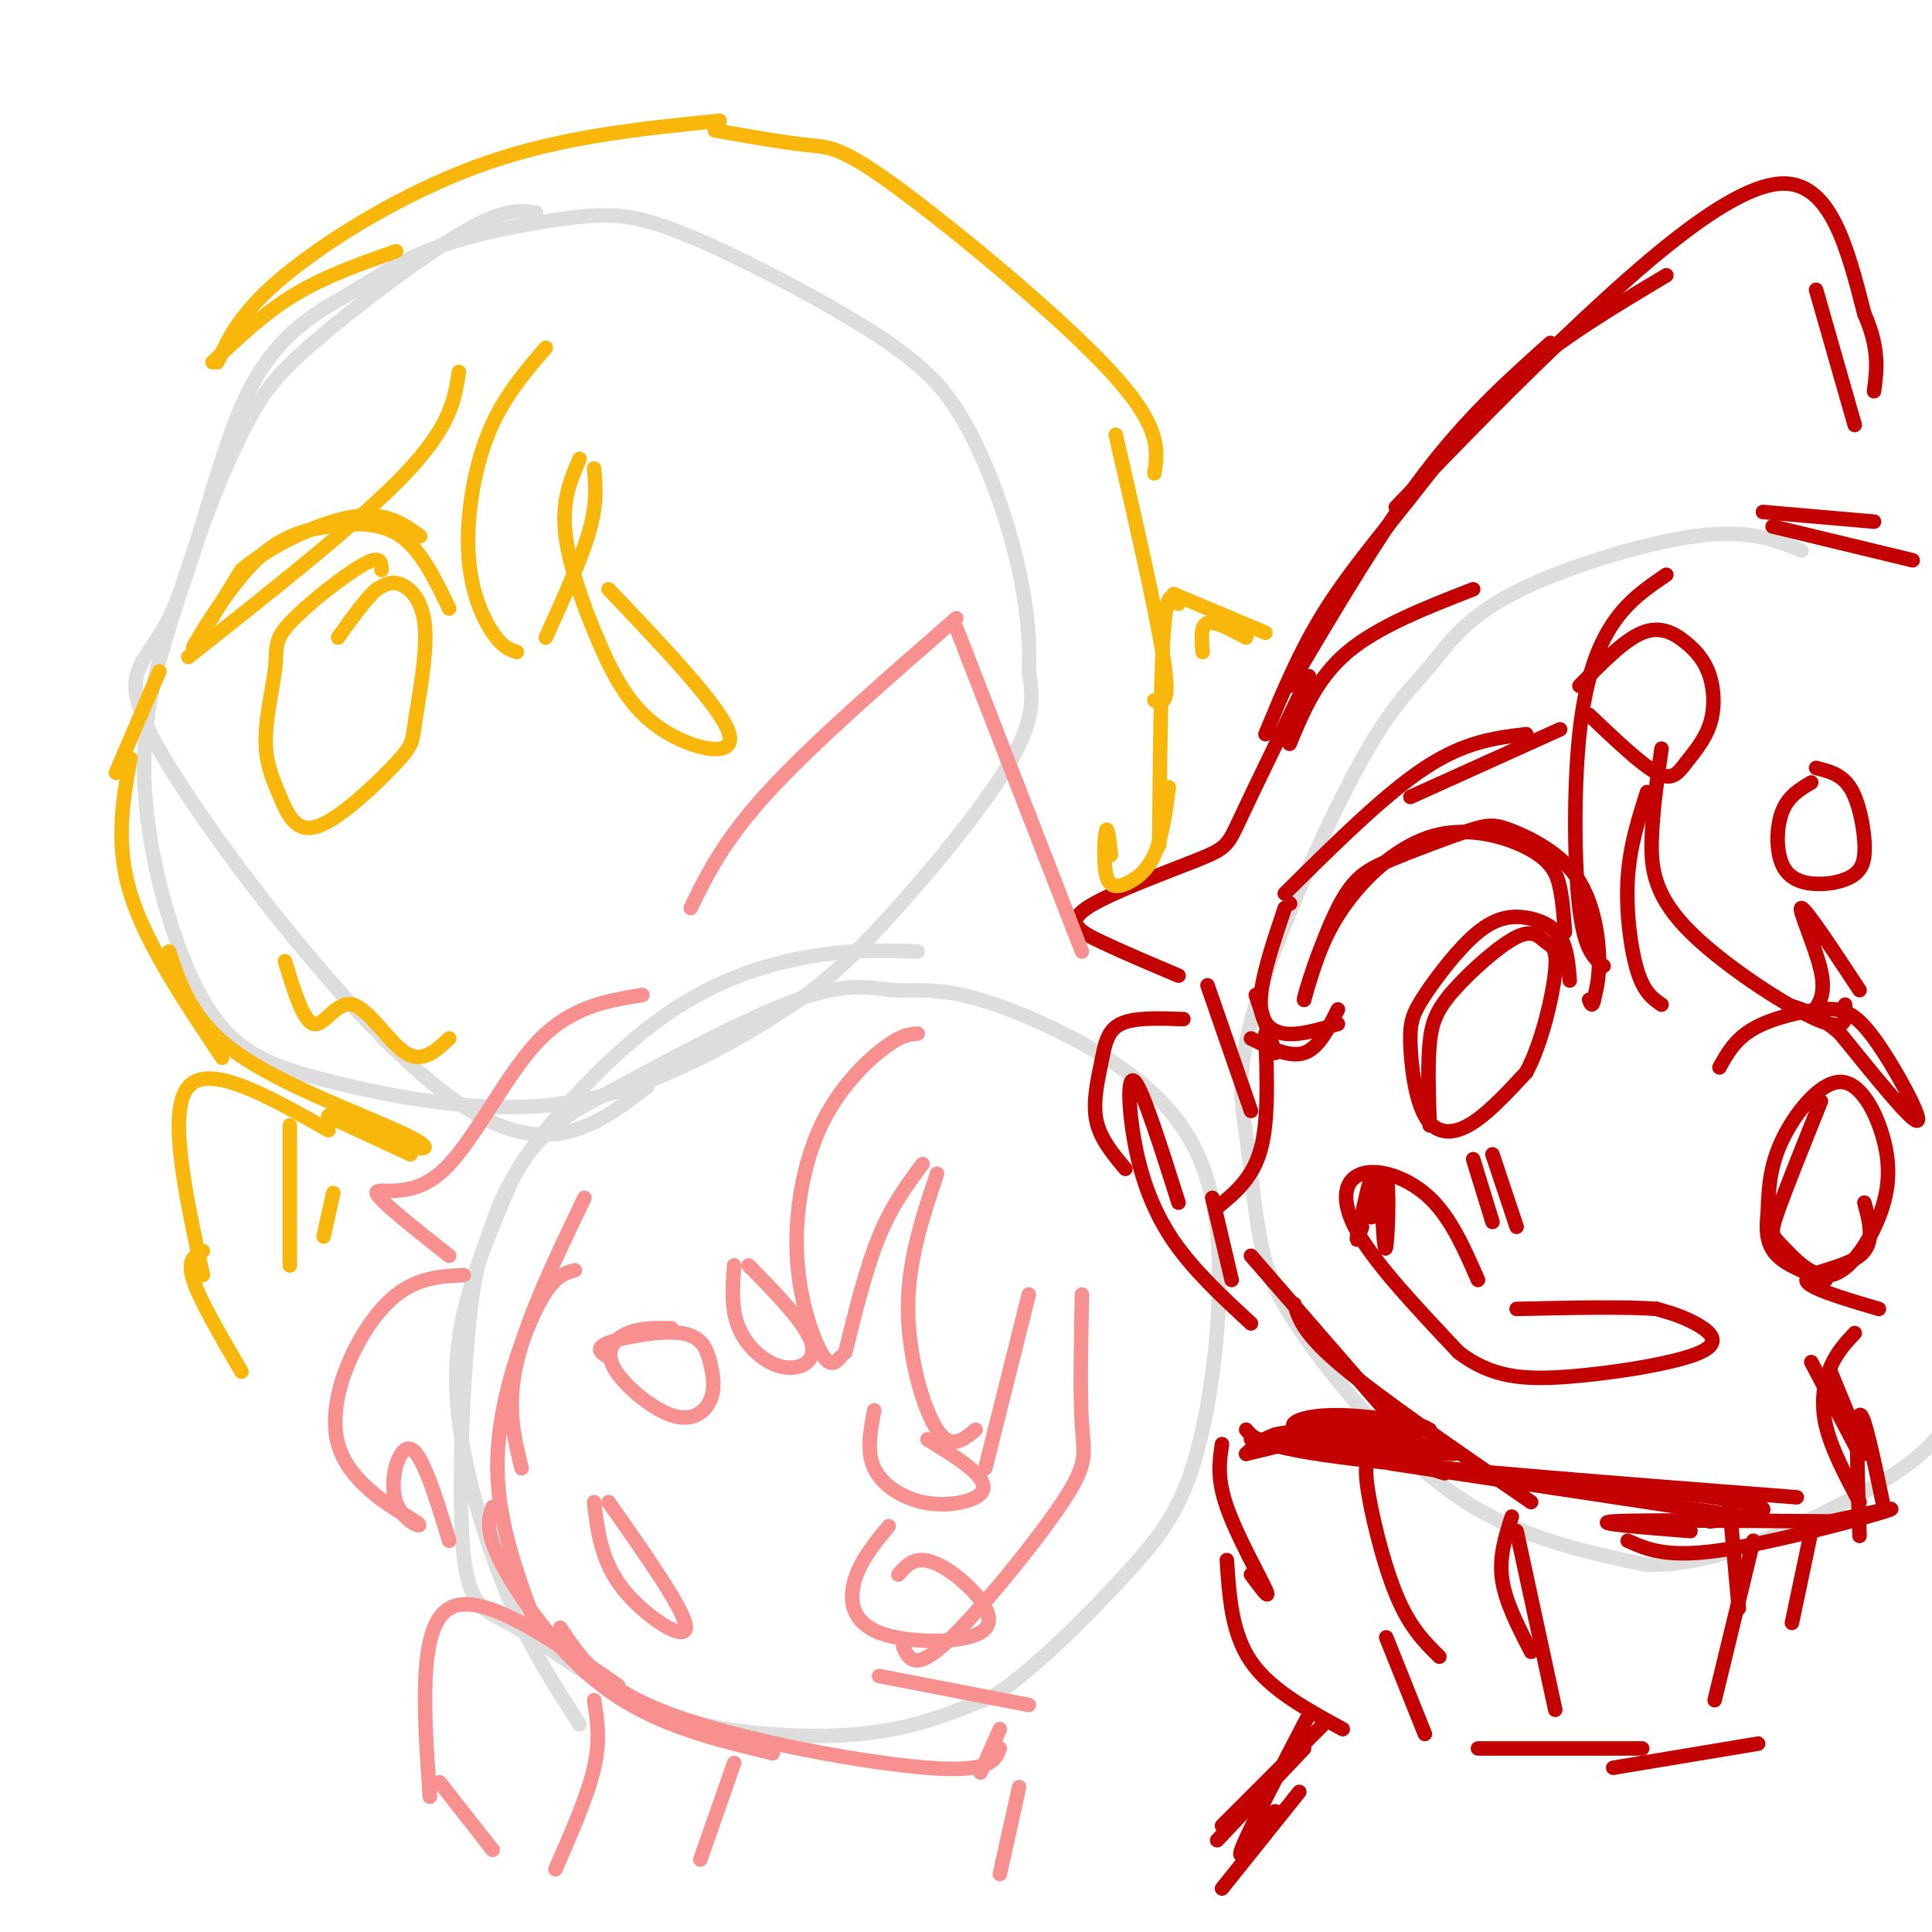 <svg viewBox='0 0 400 400' version='1.1' xmlns='http://www.w3.org/2000/svg' xmlns:xlink='http://www.w3.org/1999/xlink'><g fill='none' stroke='#DDDDDD' stroke-width='3' stroke-linecap='round' stroke-linejoin='round'><path d='M373,114c-5.433,-2.249 -10.866,-4.497 -22,-3c-11.134,1.497 -27.969,6.740 -38,12c-10.031,5.260 -13.259,10.536 -17,15c-3.741,4.464 -7.997,8.117 -15,21c-7.003,12.883 -16.754,34.995 -21,49c-4.246,14.005 -2.986,19.902 -2,27c0.986,7.098 1.697,15.397 3,22c1.303,6.603 3.197,11.508 10,21c6.803,9.492 18.515,23.569 31,32c12.485,8.431 25.742,11.215 39,14'/><path d='M341,324c13.593,0.156 28.077,-6.453 39,-12c10.923,-5.547 18.287,-10.032 23,-17c4.713,-6.968 6.775,-16.419 8,-26c1.225,-9.581 1.612,-19.290 2,-29'/><path d='M190,197c-6.684,-0.217 -13.369,-0.435 -22,1c-8.631,1.435 -19.209,4.521 -30,12c-10.791,7.479 -21.796,19.351 -28,28c-6.204,8.649 -7.605,14.076 -9,18c-1.395,3.924 -2.782,6.344 -4,19c-1.218,12.656 -2.268,35.547 -1,47c1.268,11.453 4.854,11.470 11,15c6.146,3.530 14.854,10.575 24,15c9.146,4.425 18.732,6.230 28,7c9.268,0.770 18.220,0.506 26,-1c7.780,-1.506 14.390,-4.253 21,-7'/><path d='M206,351c8.555,-5.784 19.442,-16.742 27,-25c7.558,-8.258 11.788,-13.814 15,-26c3.212,-12.186 5.406,-31.002 4,-45c-1.406,-13.998 -6.413,-23.179 -16,-31c-9.587,-7.821 -23.755,-14.282 -33,-17c-9.245,-2.718 -13.566,-1.693 -18,-2c-4.434,-0.307 -8.981,-1.945 -20,2c-11.019,3.945 -28.509,13.472 -46,23'/><path d='M119,230c-10.151,7.000 -12.529,13.000 -15,19c-2.471,6.000 -5.033,12.000 -7,19c-1.967,7.000 -3.337,15.000 -2,26c1.337,11.000 5.382,25.000 10,36c4.618,11.000 9.809,19.000 15,27'/><path d='M111,44c-3.307,-0.439 -6.614,-0.879 -15,4c-8.386,4.879 -21.849,15.076 -30,22c-8.151,6.924 -10.988,10.575 -14,16c-3.012,5.425 -6.199,12.622 -9,20c-2.801,7.378 -5.216,14.935 -8,24c-2.784,9.065 -5.935,19.638 -5,34c0.935,14.362 5.958,32.515 12,43c6.042,10.485 13.104,13.304 23,16c9.896,2.696 22.625,5.270 34,6c11.375,0.730 21.396,-0.385 32,-4c10.604,-3.615 21.791,-9.732 30,-15c8.209,-5.268 13.441,-9.688 22,-19c8.559,-9.312 20.445,-23.518 26,-33c5.555,-9.482 4.777,-14.241 4,-19'/><path d='M213,139c0.382,-7.252 -0.662,-15.880 -3,-25c-2.338,-9.120 -5.971,-18.730 -10,-26c-4.029,-7.270 -8.456,-12.201 -19,-19c-10.544,-6.799 -27.207,-15.468 -38,-20c-10.793,-4.532 -15.718,-4.927 -24,-4c-8.282,0.927 -19.922,3.174 -28,6c-8.078,2.826 -12.593,6.229 -19,10c-6.407,3.771 -14.706,7.911 -21,21c-6.294,13.089 -10.584,35.127 -16,46c-5.416,10.873 -11.958,10.581 -1,29c10.958,18.419 39.417,55.548 59,70c19.583,14.452 30.292,6.226 41,-2'/></g>
<g fill='none' stroke='#C30101' stroke-width='3' stroke-linecap='round' stroke-linejoin='round'><path d='M345,119c-3.887,2.625 -7.774,5.250 -11,10c-3.226,4.750 -5.792,11.625 -7,23c-1.208,11.375 -1.060,27.250 0,36c1.060,8.750 3.030,10.375 5,12'/><path d='M344,208c-1.800,-1.244 -3.600,-2.489 -5,-7c-1.400,-4.511 -2.400,-12.289 -2,-19c0.400,-6.711 2.200,-12.356 4,-18'/><path d='M344,155c-0.869,6.042 -1.738,12.083 -2,18c-0.262,5.917 0.083,11.708 7,19c6.917,7.292 20.405,16.083 27,19c6.595,2.917 6.298,-0.042 6,-3'/><path d='M375,210c1.556,-1.978 3.111,-3.956 2,-9c-1.111,-5.044 -4.889,-13.156 -4,-13c0.889,0.156 6.444,8.578 12,17'/><path d='M305,122c-9.833,3.833 -19.667,7.667 -26,13c-6.333,5.333 -9.167,12.167 -12,19'/><path d='M271,140c-5.593,11.496 -11.187,22.992 -14,29c-2.813,6.008 -2.847,6.528 -9,9c-6.153,2.472 -18.426,6.896 -23,10c-4.574,3.104 -1.450,4.887 3,7c4.450,2.113 10.225,4.557 16,7'/><path d='M245,211c-5.107,-0.185 -10.214,-0.369 -13,1c-2.786,1.369 -3.250,4.292 -4,8c-0.750,3.708 -1.786,8.202 -1,12c0.786,3.798 3.393,6.899 6,10'/><path d='M244,249c-3.661,-11.542 -7.321,-23.083 -9,-25c-1.679,-1.917 -1.375,5.792 0,13c1.375,7.208 3.821,13.917 8,20c4.179,6.083 10.089,11.542 16,17'/><path d='M386,249c1.133,4.222 2.267,8.444 -1,11c-3.267,2.556 -10.933,3.444 -11,5c-0.067,1.556 7.467,3.778 15,6'/><path d='M384,276c-1.844,1.978 -3.689,3.956 -5,7c-1.311,3.044 -2.089,7.156 -1,12c1.089,4.844 4.044,10.422 7,16'/><path d='M385,318c-0.417,-12.000 -0.833,-24.000 0,-25c0.833,-1.000 2.917,9.000 5,19'/><path d='M323,151c0.000,0.000 -31.000,14.000 -31,14'/><path d='M316,152c-6.333,0.750 -12.667,1.500 -21,7c-8.333,5.500 -18.667,15.750 -29,26'/><path d='M267,187c0.000,0.000 0.100,0.100 0.1,0.1'/><path d='M266,188c-2.422,7.200 -4.844,14.400 -5,19c-0.156,4.600 1.956,6.600 5,7c3.044,0.400 7.022,-0.800 11,-2'/><path d='M277,209c-2.000,4.000 -4.000,8.000 -7,9c-3.000,1.000 -7.000,-1.000 -11,-3'/><path d='M262,214c0.333,9.000 0.667,18.000 -1,24c-1.667,6.000 -5.333,9.000 -9,12'/><path d='M255,265c0.000,0.000 -4.000,-17.000 -4,-17'/><path d='M267,142c9.500,-16.083 19.000,-32.167 28,-44c9.000,-11.833 17.500,-19.417 26,-27'/><path d='M262,152c3.506,-8.470 7.012,-16.940 12,-25c4.988,-8.060 11.458,-15.708 18,-24c6.542,-8.292 13.155,-17.226 22,-25c8.845,-7.774 19.923,-14.387 31,-21'/><path d='M289,105c12.289,-12.756 24.578,-25.511 39,-39c14.422,-13.489 30.978,-27.711 41,-28c10.022,-0.289 13.511,13.356 17,27'/><path d='M386,65c3.167,7.167 2.583,11.583 2,16'/><path d='M376,60c0.000,0.000 8.000,28.000 8,28'/><path d='M365,106c0.000,0.000 23.000,2.000 23,2'/><path d='M367,109c0.000,0.000 29.000,7.000 29,7'/><path d='M259,260c0.000,0.000 33.000,38.000 33,38'/><path d='M268,270c0.917,3.083 1.833,6.167 10,13c8.167,6.833 23.583,17.417 39,28'/><path d='M299,304c26.417,2.583 52.833,5.167 62,7c9.167,1.833 1.083,2.917 -7,4'/><path d='M350,317c-10.500,-0.833 -21.000,-1.667 -16,-2c5.000,-0.333 25.500,-0.167 46,0'/><path d='M379,315c8.000,-1.778 16.000,-3.556 11,-2c-5.000,1.556 -23.000,6.444 -34,8c-11.000,1.556 -15.000,-0.222 -19,-2'/><path d='M258,296c1.500,1.833 3.000,3.667 22,6c19.000,2.333 55.500,5.167 92,8'/><path d='M361,314c0.000,0.000 -73.000,-11.000 -73,-11'/><path d='M253,299c-0.533,3.533 -1.067,7.067 1,13c2.067,5.933 6.733,14.267 8,17c1.267,2.733 -0.867,-0.133 -3,-3'/><path d='M254,323c0.500,7.583 1.000,15.167 5,21c4.000,5.833 11.500,9.917 19,14'/><path d='M285,302c-1.311,-0.156 -2.622,-0.311 -2,5c0.622,5.311 3.178,16.089 6,23c2.822,6.911 5.911,9.956 9,13'/><path d='M313,314c-1.333,4.167 -2.667,8.333 -2,13c0.667,4.667 3.333,9.833 6,15'/><path d='M358,311c0.000,0.000 2.000,22.000 2,22'/><path d='M375,317c0.000,0.000 -4.000,19.000 -4,19'/><path d='M259,298c0.000,0.000 28.000,1.000 28,1'/><path d='M296,296c-13.729,-0.651 -27.458,-1.301 -25,-1c2.458,0.301 21.102,1.555 24,1c2.898,-0.555 -9.951,-2.919 -18,-3c-8.049,-0.081 -11.300,2.120 -8,3c3.300,0.880 13.150,0.440 23,0'/><path d='M292,296c-3.378,0.233 -23.323,0.816 -22,2c1.323,1.184 23.915,2.971 30,3c6.085,0.029 -4.336,-1.699 -11,-3c-6.664,-1.301 -9.570,-2.173 -5,0c4.570,2.173 16.615,7.393 15,7c-1.615,-0.393 -16.890,-6.398 -26,-8c-9.110,-1.602 -12.055,1.199 -15,4'/><path d='M258,301c3.533,-0.800 19.867,-4.800 23,-6c3.133,-1.200 -6.933,0.400 -17,2'/><path d='M306,362c0.000,0.000 34.000,0.000 34,0'/><path d='M334,366c0.000,0.000 30.000,-5.000 30,-5'/><path d='M314,317c0.000,0.000 8.000,37.000 8,37'/><path d='M363,319c0.000,0.000 -8.000,33.000 -8,33'/><path d='M287,339c0.000,0.000 8.000,20.000 8,20'/><path d='M270,362c0.000,0.000 -18.000,19.000 -18,19'/><path d='M274,357c0.000,0.000 -21.000,21.000 -21,21'/><path d='M271,355c-6.417,12.333 -12.833,24.667 -14,28c-1.167,3.333 2.917,-2.333 7,-8'/><path d='M269,371c0.000,0.000 -16.000,20.000 -16,20'/><path d='M306,265c-2.798,-6.411 -5.595,-12.821 -10,-17c-4.405,-4.179 -10.417,-6.125 -14,-5c-3.583,1.125 -4.738,5.321 -1,12c3.738,6.679 12.369,15.839 21,25'/><path d='M302,280c6.831,5.217 13.408,5.759 23,5c9.592,-0.759 22.198,-2.820 27,-5c4.802,-2.180 1.801,-4.480 -1,-6c-2.801,-1.520 -5.400,-2.260 -8,-3'/><path d='M343,271c-6.167,-0.500 -17.583,-0.250 -29,0'/><path d='M286,248c0.327,6.137 0.654,12.274 1,10c0.346,-2.274 0.711,-12.960 0,-14c-0.711,-1.040 -2.499,7.566 -3,8c-0.501,0.434 0.285,-7.305 0,-8c-0.285,-0.695 -1.643,5.652 -3,12'/><path d='M281,256c-0.333,1.667 0.333,-0.167 1,-2'/><path d='M324,193c-0.211,-3.078 -0.421,-6.156 -1,-9c-0.579,-2.844 -1.526,-5.453 -6,-8c-4.474,-2.547 -12.474,-5.032 -20,-3c-7.526,2.032 -14.579,8.581 -19,15c-4.421,6.419 -6.211,12.710 -8,19'/><path d='M270,207c-0.085,-0.849 3.702,-12.470 7,-19c3.298,-6.530 6.107,-7.968 11,-10c4.893,-2.032 11.869,-4.658 16,-6c4.131,-1.342 5.417,-1.401 9,0c3.583,1.401 9.465,4.262 13,9c3.535,4.738 4.724,11.354 5,16c0.276,4.646 -0.362,7.323 -1,10'/><path d='M330,207c-0.333,1.667 -0.667,0.833 -1,0'/><path d='M325,203c-0.274,-3.352 -0.548,-6.704 -2,-9c-1.452,-2.296 -4.083,-3.537 -7,-4c-2.917,-0.463 -6.120,-0.148 -10,3c-3.880,3.148 -8.437,9.128 -11,13c-2.563,3.872 -3.130,5.636 -3,10c0.130,4.364 0.958,11.329 3,15c2.042,3.671 5.298,4.049 9,2c3.702,-2.049 7.851,-6.524 12,-11'/><path d='M316,222c3.290,-6.149 5.515,-16.023 6,-21c0.485,-4.977 -0.771,-5.057 -2,-6c-1.229,-0.943 -2.433,-2.748 -6,-1c-3.567,1.748 -9.499,7.047 -13,11c-3.501,3.953 -4.572,6.558 -5,11c-0.428,4.442 -0.214,10.721 0,17'/><path d='M356,221c1.609,-2.911 3.219,-5.821 7,-8c3.781,-2.179 9.735,-3.625 14,-4c4.265,-0.375 6.841,0.322 11,6c4.159,5.678 9.903,16.337 9,17c-0.903,0.663 -8.451,-8.668 -16,-18'/><path d='M381,214c-4.500,-4.000 -7.750,-5.000 -11,-6'/><path d='M377,228c-3.689,9.181 -7.379,18.363 -9,23c-1.621,4.637 -1.175,4.730 1,7c2.175,2.270 6.079,6.715 10,6c3.921,-0.715 7.860,-6.592 10,-12c2.140,-5.408 2.481,-10.346 1,-16c-1.481,-5.654 -4.783,-12.022 -9,-12c-4.217,0.022 -9.348,6.435 -12,12c-2.652,5.565 -2.826,10.283 -3,15'/><path d='M366,251c-0.467,4.111 -0.133,6.889 2,9c2.133,2.111 6.067,3.556 10,5'/><path d='M327,142c4.618,-4.730 9.236,-9.459 13,-11c3.764,-1.541 6.675,0.108 9,2c2.325,1.892 4.065,4.029 5,7c0.935,2.971 1.065,6.776 0,10c-1.065,3.224 -3.325,5.868 -5,8c-1.675,2.132 -2.764,3.752 -6,2c-3.236,-1.752 -8.618,-6.876 -14,-12'/><path d='M375,162c-2.383,1.418 -4.767,2.837 -6,6c-1.233,3.163 -1.317,8.071 0,11c1.317,2.929 4.035,3.879 7,4c2.965,0.121 6.176,-0.586 8,-2c1.824,-1.414 2.260,-3.535 2,-7c-0.260,-3.465 -1.217,-8.276 -3,-11c-1.783,-2.724 -4.391,-3.362 -7,-4'/><path d='M305,240c0.000,0.000 4.000,13.000 4,13'/><path d='M309,239c0.000,0.000 5.000,15.000 5,15'/><path d='M250,204c0.000,0.000 9.000,26.000 9,26'/><path d='M260,206c0.000,0.000 4.000,12.000 4,12'/><path d='M375,282c0.000,0.000 10.000,19.000 10,19'/><path d='M379,284c0.000,0.000 7.000,17.000 7,17'/></g>
<g fill='none' stroke='#F99090' stroke-width='3' stroke-linecap='round' stroke-linejoin='round'><path d='M190,214c-1.671,0.116 -3.343,0.233 -7,3c-3.657,2.767 -9.300,8.185 -13,16c-3.700,7.815 -5.458,18.027 -5,27c0.458,8.973 3.131,16.707 5,20c1.869,3.293 2.935,2.147 4,1'/><path d='M175,280c2.167,-8.750 4.333,-17.500 7,-24c2.667,-6.500 5.833,-10.750 9,-15'/><path d='M194,243c-3.022,9.044 -6.044,18.089 -6,28c0.044,9.911 3.156,20.689 6,25c2.844,4.311 5.422,2.156 8,0'/><path d='M204,304c0.000,0.000 9.000,-36.000 9,-36'/><path d='M224,268c-0.208,10.458 -0.417,20.917 0,27c0.417,6.083 1.458,7.792 -4,16c-5.458,8.208 -17.417,22.917 -24,29c-6.583,6.083 -7.792,3.542 -9,1'/><path d='M182,347c0.000,0.000 31.000,6.000 31,6'/><path d='M207,358c0.000,0.000 -4.000,9.000 -4,9'/><path d='M224,197c0.000,0.000 -26.000,-67.000 -26,-67'/><path d='M198,128c-14.917,13.000 -29.833,26.000 -39,36c-9.167,10.000 -12.583,17.000 -16,24'/><path d='M133,206c-7.512,1.214 -15.024,2.429 -22,10c-6.976,7.571 -13.417,21.500 -20,27c-6.583,5.500 -13.310,2.571 -13,4c0.310,1.429 7.655,7.214 15,13'/><path d='M96,264c-5.645,0.274 -11.290,0.548 -17,7c-5.710,6.452 -11.486,19.082 -9,28c2.486,8.918 13.233,14.122 16,16c2.767,1.878 -2.447,0.429 -4,-4c-1.553,-4.429 0.556,-11.837 3,-11c2.444,0.837 5.222,9.918 8,19'/><path d='M121,248c-5.917,12.333 -11.833,24.667 -14,34c-2.167,9.333 -0.583,15.667 1,22'/><path d='M119,263c-2.333,0.644 -4.667,1.289 -8,8c-3.333,6.711 -7.667,19.489 -8,31c-0.333,11.511 3.333,21.756 7,32'/><path d='M102,312c-0.844,2.467 -1.689,4.933 2,12c3.689,7.067 11.911,18.733 22,26c10.089,7.267 22.044,10.133 34,13'/><path d='M116,337c4.156,6.289 8.311,12.578 23,18c14.689,5.422 39.911,9.978 53,11c13.089,1.022 14.044,-1.489 15,-4'/><path d='M139,275c-3.164,-0.056 -6.328,-0.112 -9,1c-2.672,1.112 -4.853,3.392 -3,7c1.853,3.608 7.741,8.545 12,10c4.259,1.455 6.890,-0.571 8,-3c1.110,-2.429 0.700,-5.259 0,-8c-0.700,-2.741 -1.688,-5.392 -6,-6c-4.312,-0.608 -11.946,0.826 -15,2c-3.054,1.174 -1.527,2.087 0,3'/><path d='M184,316c-2.880,3.473 -5.761,6.945 -7,11c-1.239,4.055 -0.838,8.691 5,11c5.838,2.309 17.111,2.289 21,0c3.889,-2.289 0.393,-6.847 -3,-10c-3.393,-3.153 -6.684,-4.901 -9,-5c-2.316,-0.099 -3.658,1.450 -5,3'/><path d='M123,311c0.733,6.133 1.467,12.267 6,18c4.533,5.733 12.867,11.067 13,8c0.133,-3.067 -7.933,-14.533 -16,-26'/><path d='M152,262c-0.339,4.536 -0.679,9.071 1,13c1.679,3.929 5.375,7.250 9,8c3.625,0.750 7.179,-1.071 6,-5c-1.179,-3.929 -7.089,-9.964 -13,-16'/><path d='M181,292c-0.815,4.278 -1.630,8.555 0,12c1.630,3.445 5.705,6.057 10,7c4.295,0.943 8.810,0.215 11,-1c2.190,-1.215 2.054,-2.919 0,-5c-2.054,-2.081 -6.027,-4.541 -10,-7'/><path d='M128,349c-14.250,-9.917 -28.500,-19.833 -35,-16c-6.500,3.833 -5.250,21.417 -4,39'/><path d='M91,369c0.000,0.000 11.000,14.000 11,14'/><path d='M123,352c0.667,4.083 1.333,8.167 0,14c-1.333,5.833 -4.667,13.417 -8,21'/><path d='M152,365c0.000,0.000 -7.000,20.000 -7,20'/><path d='M211,370c0.000,0.000 -4.000,18.000 -4,18'/></g>
<g fill='none' stroke='#F9B70B' stroke-width='3' stroke-linecap='round' stroke-linejoin='round'><path d='M113,72c-4.500,5.232 -9.000,10.464 -12,18c-3.000,7.536 -4.500,17.375 -4,25c0.500,7.625 3.000,13.036 5,16c2.000,2.964 3.500,3.482 5,4'/><path d='M113,132c3.667,-8.083 7.333,-16.167 9,-22c1.667,-5.833 1.333,-9.417 1,-13'/><path d='M120,95c-1.818,4.225 -3.636,8.450 -3,15c0.636,6.550 3.727,15.426 7,23c3.273,7.574 6.727,13.847 13,18c6.273,4.153 15.364,6.187 14,1c-1.364,-5.187 -13.182,-17.593 -25,-30'/><path d='M95,77c-0.833,5.583 -1.667,11.167 -11,21c-9.333,9.833 -27.167,23.917 -45,38'/><path d='M45,75c2.444,-5.244 4.889,-10.489 14,-18c9.111,-7.511 24.889,-17.289 41,-23c16.111,-5.711 32.556,-7.356 49,-9'/><path d='M148,27c7.137,1.256 14.274,2.512 19,3c4.726,0.488 7.042,0.208 19,9c11.958,8.792 33.560,26.655 44,38c10.440,11.345 9.720,16.173 9,21'/><path d='M231,90c4.333,18.917 8.667,37.833 10,47c1.333,9.167 -0.333,8.583 -2,8'/><path d='M82,52c-7.333,2.583 -14.667,5.167 -21,9c-6.333,3.833 -11.667,8.917 -17,14'/><path d='M244,125c-1.167,-1.667 -2.333,-3.333 -3,5c-0.667,8.333 -0.833,26.667 -1,45'/><path d='M242,163c-0.708,5.257 -1.416,10.514 -3,14c-1.584,3.486 -4.043,5.203 -6,6c-1.957,0.797 -3.411,0.676 -4,-2c-0.589,-2.676 -0.311,-7.907 0,-9c0.311,-1.093 0.656,1.954 1,5'/><path d='M243,123c0.000,0.000 19.000,8.000 19,8'/><path d='M258,132c-3.250,-1.750 -6.500,-3.500 -8,-3c-1.500,0.500 -1.250,3.250 -1,6'/><path d='M33,139c0.000,0.000 -9.000,21.000 -9,21'/><path d='M27,157c-1.583,8.833 -3.167,17.667 0,28c3.167,10.333 11.083,22.167 19,34'/><path d='M35,197c2.396,7.215 4.791,14.431 14,21c9.209,6.569 25.231,12.493 33,16c7.769,3.507 7.284,4.598 2,3c-5.284,-1.598 -15.367,-5.885 -16,-6c-0.633,-0.115 8.183,3.943 17,8'/><path d='M68,234c-12.333,-7.000 -24.667,-14.000 -29,-9c-4.333,5.000 -0.667,22.000 3,39'/><path d='M42,259c-1.667,0.917 -3.333,1.833 -2,6c1.333,4.167 5.667,11.583 10,19'/><path d='M60,233c0.000,0.000 0.000,29.000 0,29'/><path d='M69,247c0.000,0.000 -2.000,9.000 -2,9'/><path d='M93,126c-2.901,-6.032 -5.802,-12.064 -10,-15c-4.198,-2.936 -9.692,-2.777 -15,-2c-5.308,0.777 -10.429,2.171 -16,8c-5.571,5.829 -11.592,16.094 -12,17c-0.408,0.906 4.796,-7.547 10,-16'/><path d='M50,118c6.044,-5.111 16.156,-9.889 23,-11c6.844,-1.111 10.422,1.444 14,4'/><path d='M79,118c-0.062,-1.610 -0.125,-3.219 -4,-1c-3.875,2.219 -11.563,8.268 -15,12c-3.437,3.732 -2.623,5.148 -3,9c-0.377,3.852 -1.947,10.140 -2,15c-0.053,4.860 1.409,8.291 3,12c1.591,3.709 3.312,7.696 8,6c4.688,-1.696 12.345,-9.076 16,-13c3.655,-3.924 3.310,-4.392 4,-9c0.690,-4.608 2.417,-13.356 2,-19c-0.417,-5.644 -2.976,-8.184 -5,-9c-2.024,-0.816 -3.512,0.092 -5,1'/><path d='M78,122c-2.167,1.833 -5.083,5.917 -8,10'/><path d='M59,199c1.905,6.262 3.810,12.524 6,13c2.190,0.476 4.667,-4.833 8,-4c3.333,0.833 7.524,7.810 11,10c3.476,2.190 6.238,-0.405 9,-3'/></g>
</svg>